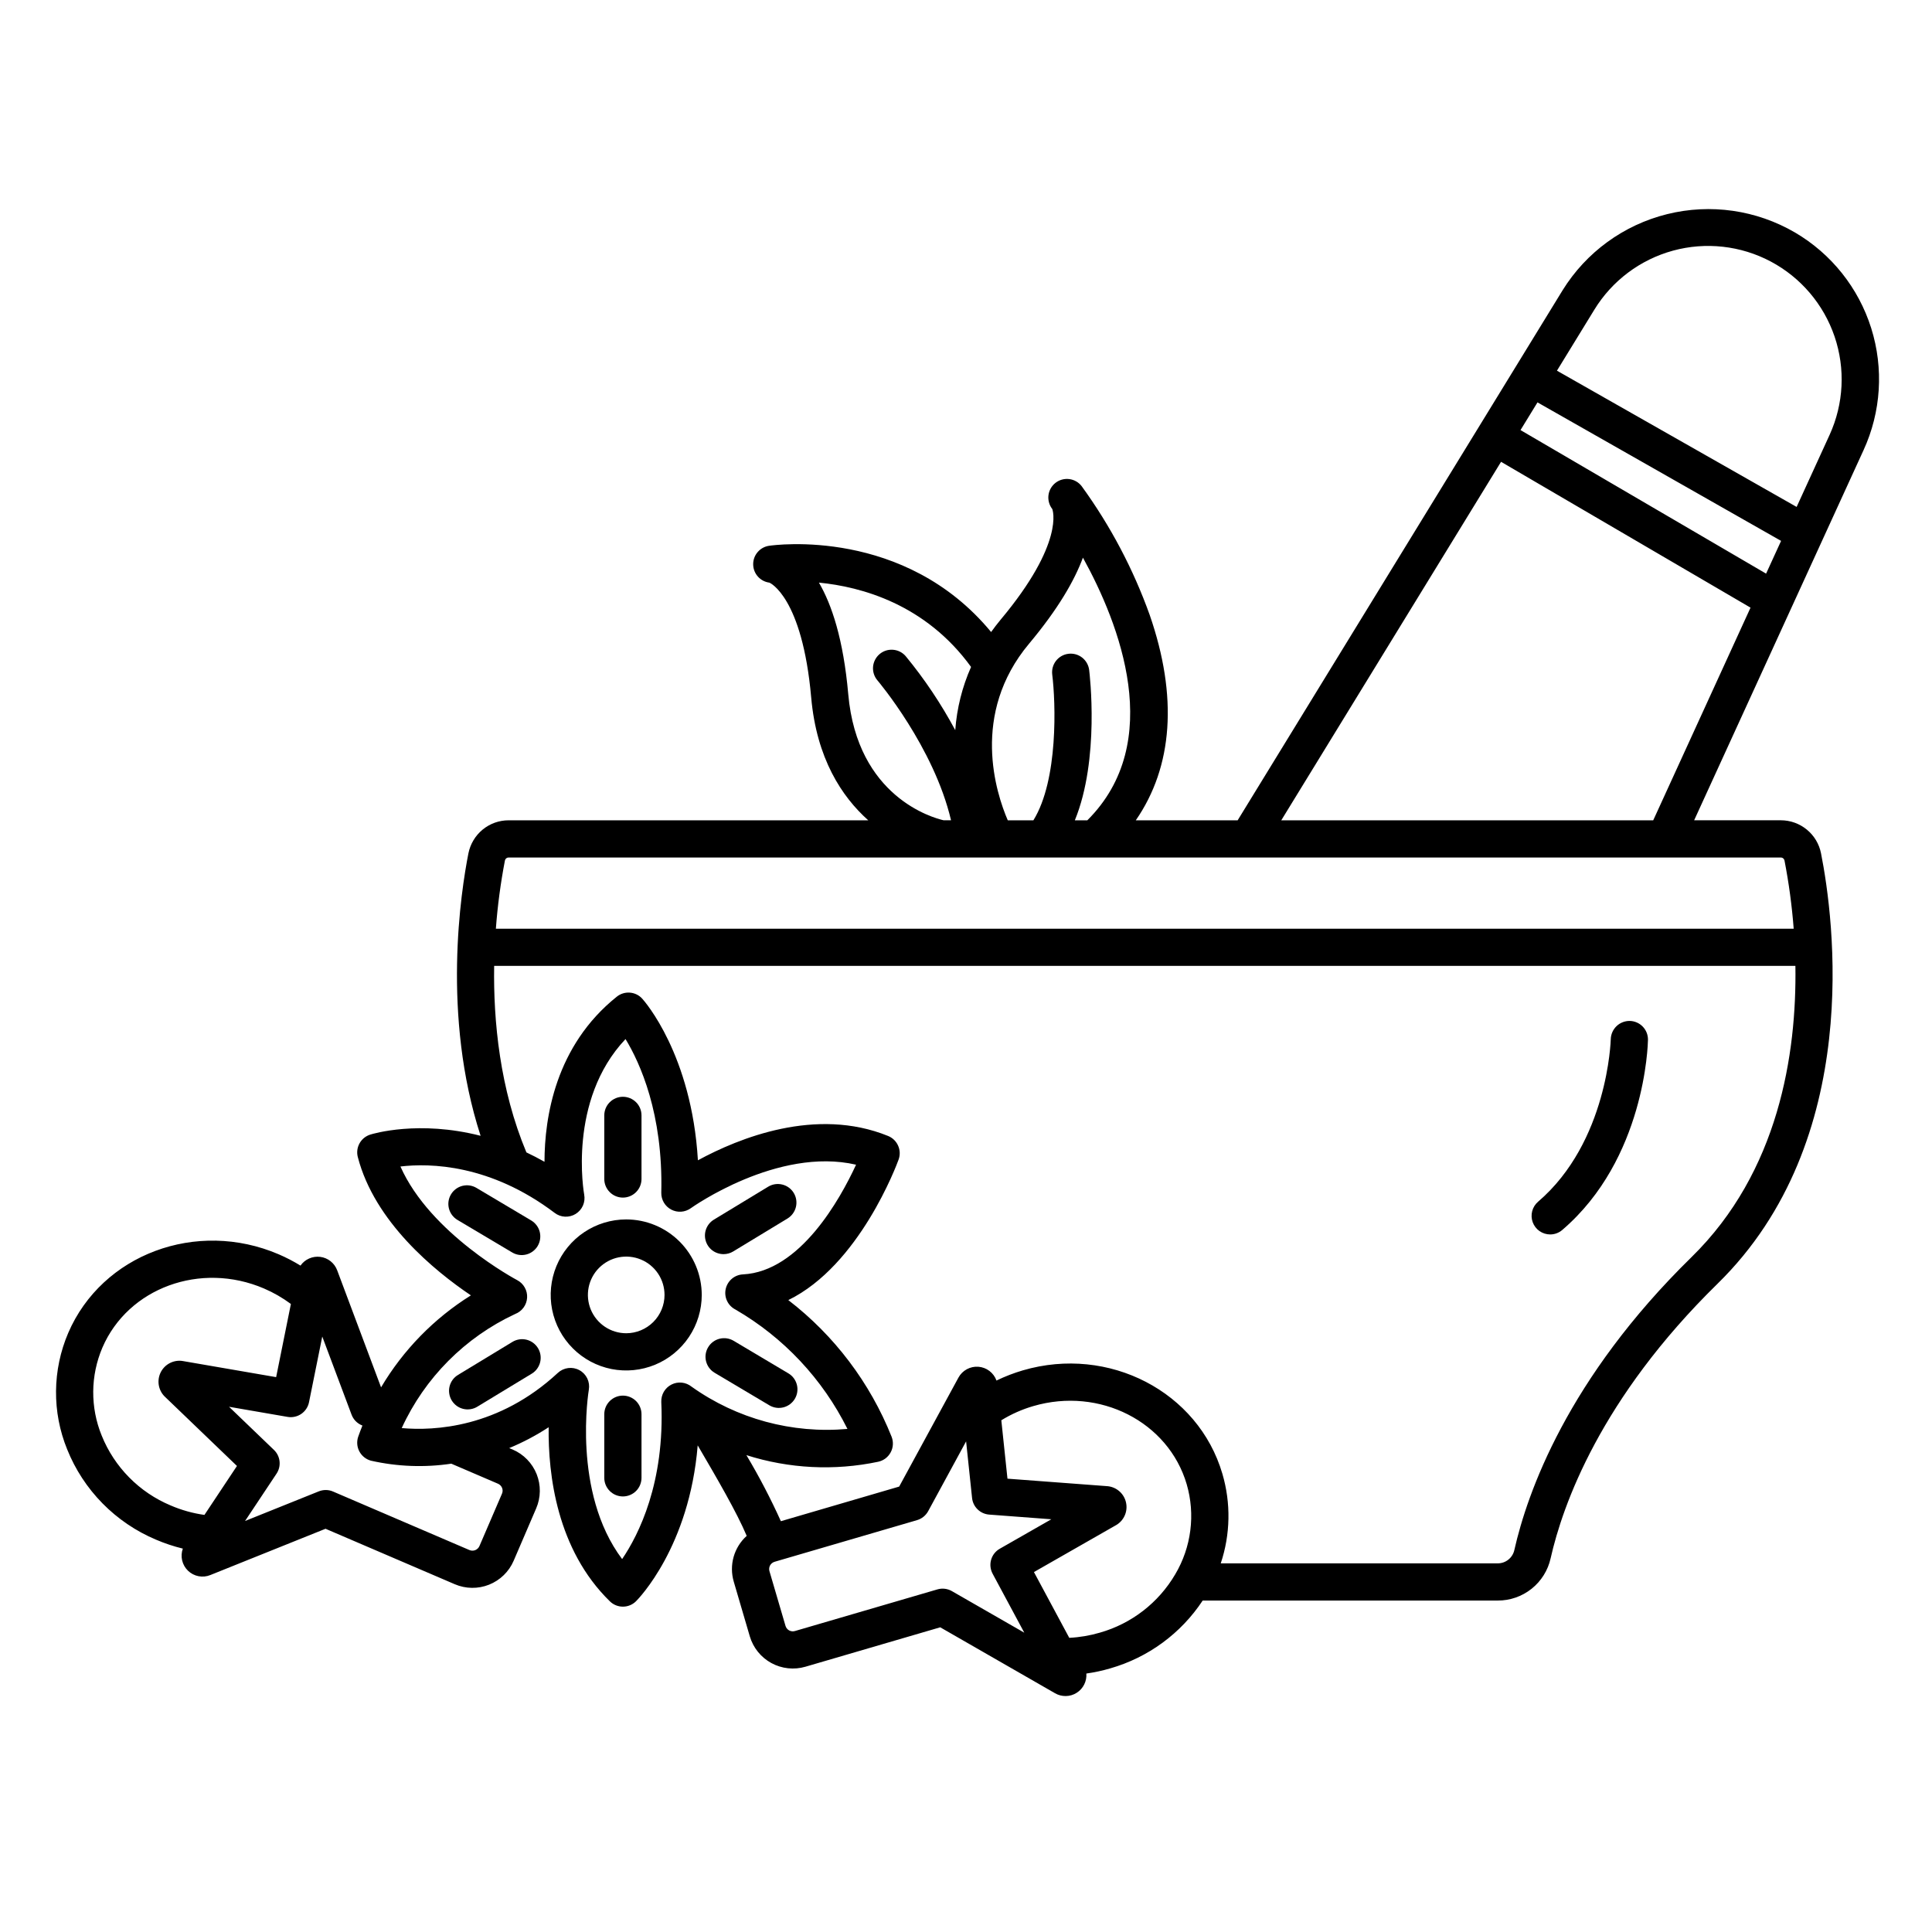 <?xml version="1.0" encoding="UTF-8"?> <svg xmlns="http://www.w3.org/2000/svg" width="71" height="70" viewBox="0 0 71 70" fill="none"><path d="M23.011 44.812C22.462 44.813 21.925 44.976 21.469 45.281C21.013 45.586 20.658 46.02 20.448 46.527C20.239 47.034 20.184 47.592 20.291 48.13C20.399 48.669 20.663 49.163 21.052 49.551C21.44 49.939 21.934 50.203 22.473 50.31C23.011 50.416 23.569 50.361 24.076 50.151C24.583 49.941 25.016 49.585 25.321 49.129C25.626 48.673 25.789 48.136 25.789 47.587C25.788 46.851 25.494 46.145 24.974 45.625C24.453 45.105 23.747 44.812 23.011 44.812ZM23.011 48.995C22.732 48.994 22.46 48.911 22.229 48.756C21.998 48.601 21.818 48.381 21.711 48.124C21.605 47.866 21.578 47.583 21.632 47.31C21.687 47.037 21.821 46.786 22.018 46.59C22.215 46.393 22.466 46.259 22.739 46.205C23.013 46.151 23.296 46.179 23.553 46.286C23.81 46.392 24.03 46.573 24.184 46.804C24.339 47.036 24.421 47.308 24.421 47.587C24.421 47.96 24.272 48.319 24.007 48.583C23.743 48.846 23.384 48.995 23.011 48.995Z" fill="black"></path><path d="M22.891 44.01C23.072 44.01 23.246 43.938 23.375 43.809C23.503 43.681 23.575 43.508 23.575 43.326V40.988C23.575 40.807 23.503 40.633 23.375 40.505C23.246 40.377 23.072 40.305 22.891 40.305C22.71 40.305 22.536 40.377 22.408 40.505C22.279 40.633 22.207 40.807 22.207 40.988V43.326C22.207 43.508 22.279 43.681 22.408 43.809C22.536 43.938 22.71 44.01 22.891 44.01Z" fill="black"></path><path d="M22.891 51.287C22.71 51.287 22.536 51.359 22.408 51.487C22.279 51.615 22.207 51.789 22.207 51.971V54.309C22.207 54.49 22.279 54.664 22.408 54.792C22.536 54.92 22.71 54.992 22.891 54.992C23.072 54.992 23.246 54.92 23.375 54.792C23.503 54.664 23.575 54.49 23.575 54.309V51.971C23.575 51.789 23.503 51.615 23.375 51.487C23.246 51.359 23.072 51.287 22.891 51.287Z" fill="black"></path><path d="M26.591 46.088C26.716 46.088 26.838 46.054 26.945 45.989L28.946 44.775C29.099 44.68 29.208 44.528 29.25 44.353C29.292 44.178 29.263 43.993 29.17 43.839C29.076 43.685 28.926 43.574 28.751 43.531C28.576 43.487 28.391 43.514 28.236 43.606L26.235 44.82C26.108 44.897 26.009 45.014 25.954 45.153C25.899 45.292 25.891 45.445 25.932 45.589C25.972 45.733 26.058 45.859 26.177 45.95C26.296 46.04 26.442 46.088 26.591 46.088Z" fill="black"></path><path d="M18.838 49.309L16.837 50.523C16.759 50.569 16.691 50.63 16.637 50.702C16.583 50.775 16.544 50.857 16.522 50.945C16.5 51.032 16.496 51.123 16.51 51.213C16.523 51.302 16.554 51.388 16.601 51.465C16.648 51.542 16.71 51.609 16.783 51.663C16.856 51.716 16.938 51.754 17.026 51.775C17.114 51.796 17.205 51.8 17.294 51.785C17.384 51.771 17.469 51.739 17.546 51.691L19.547 50.477C19.7 50.383 19.809 50.231 19.851 50.056C19.893 49.881 19.864 49.696 19.771 49.542C19.677 49.388 19.527 49.277 19.352 49.233C19.177 49.19 18.992 49.217 18.838 49.309Z" fill="black"></path><path d="M26.023 49.511C25.93 49.666 25.903 49.853 25.948 50.028C25.993 50.204 26.105 50.355 26.261 50.447L28.273 51.643C28.35 51.689 28.435 51.719 28.524 51.732C28.613 51.745 28.704 51.74 28.791 51.718C28.878 51.696 28.959 51.657 29.031 51.603C29.103 51.549 29.164 51.482 29.21 51.405C29.256 51.328 29.286 51.242 29.299 51.153C29.312 51.064 29.307 50.974 29.285 50.887C29.262 50.8 29.223 50.718 29.17 50.646C29.116 50.574 29.049 50.513 28.971 50.468L26.96 49.272C26.882 49.226 26.797 49.196 26.708 49.183C26.619 49.17 26.529 49.175 26.442 49.197C26.355 49.219 26.273 49.258 26.201 49.312C26.129 49.366 26.069 49.433 26.023 49.511Z" fill="black"></path><path d="M19.76 45.787C19.852 45.631 19.879 45.445 19.835 45.269C19.79 45.093 19.677 44.943 19.522 44.85L17.51 43.654C17.354 43.561 17.168 43.535 16.992 43.579C16.816 43.624 16.665 43.737 16.573 43.893C16.48 44.048 16.453 44.235 16.498 44.411C16.542 44.586 16.655 44.737 16.811 44.83L18.823 46.026C18.9 46.072 18.985 46.102 19.074 46.115C19.163 46.128 19.254 46.123 19.341 46.101C19.428 46.079 19.509 46.04 19.581 45.986C19.653 45.932 19.714 45.865 19.76 45.788V45.787Z" fill="black"></path><path d="M56.969 45.364C57.132 45.364 57.289 45.306 57.413 45.199C60.455 42.594 60.559 38.389 60.562 38.212C60.565 38.031 60.496 37.856 60.37 37.726C60.244 37.596 60.072 37.521 59.891 37.518C59.711 37.516 59.536 37.585 59.406 37.71C59.276 37.836 59.2 38.007 59.195 38.188C59.194 38.225 59.09 41.963 56.524 44.161C56.418 44.252 56.342 44.373 56.307 44.508C56.272 44.644 56.279 44.786 56.327 44.917C56.376 45.049 56.463 45.162 56.578 45.242C56.693 45.321 56.829 45.364 56.969 45.364L56.969 45.364Z" fill="black"></path><path d="M65.967 8.545C64.547 7.716 62.86 7.473 61.264 7.87C59.668 8.266 58.29 9.27 57.424 10.668L45.483 30.145H41.74C43.106 28.168 43.288 25.592 42.251 22.599C41.648 20.915 40.809 19.325 39.758 17.877L39.752 17.868C39.642 17.724 39.479 17.63 39.299 17.606C39.119 17.582 38.937 17.631 38.793 17.741C38.65 17.851 38.555 18.014 38.531 18.194C38.508 18.374 38.556 18.556 38.666 18.7L38.669 18.704C38.683 18.729 39.141 19.944 36.771 22.774C36.648 22.922 36.533 23.073 36.423 23.226C33.244 19.377 28.477 20.025 28.262 20.057C28.099 20.081 27.95 20.163 27.843 20.289C27.735 20.414 27.677 20.574 27.679 20.739C27.68 20.904 27.741 21.063 27.851 21.187C27.96 21.31 28.111 21.39 28.274 21.411C28.286 21.413 29.483 21.931 29.811 25.632C30.009 27.87 30.932 29.274 31.908 30.145H18.689C18.341 30.145 18.005 30.266 17.736 30.487C17.468 30.708 17.284 31.015 17.215 31.355C16.938 32.755 16.228 37.324 17.662 41.739C15.389 41.157 13.708 41.663 13.606 41.695C13.439 41.748 13.298 41.862 13.213 42.016C13.128 42.169 13.105 42.349 13.149 42.519C13.765 44.9 15.963 46.698 17.305 47.603C15.95 48.45 14.818 49.609 14.004 50.983L12.391 46.681C12.342 46.55 12.258 46.435 12.149 46.348C12.039 46.261 11.908 46.206 11.769 46.188C11.63 46.171 11.489 46.191 11.361 46.248C11.233 46.304 11.123 46.394 11.043 46.509C10.787 46.352 10.519 46.213 10.243 46.094C7.222 44.798 3.751 46.094 2.507 48.984C2.218 49.659 2.066 50.385 2.059 51.119C2.052 51.853 2.191 52.581 2.468 53.261C2.765 54.003 3.207 54.678 3.768 55.248C4.328 55.817 4.996 56.27 5.732 56.58C6.052 56.717 6.382 56.827 6.719 56.909C6.669 57.049 6.66 57.2 6.694 57.344C6.728 57.488 6.803 57.62 6.909 57.722C7.016 57.825 7.15 57.895 7.296 57.923C7.441 57.951 7.592 57.937 7.729 57.881L11.963 56.18L16.713 58.218C17.114 58.39 17.567 58.396 17.972 58.235C18.378 58.073 18.703 57.758 18.876 57.357L19.704 55.431C19.79 55.233 19.835 55.019 19.838 54.803C19.841 54.587 19.801 54.372 19.721 54.171C19.641 53.971 19.522 53.788 19.371 53.633C19.22 53.478 19.04 53.354 18.841 53.269L18.713 53.215C19.219 53.005 19.704 52.749 20.163 52.449C20.141 54.184 20.461 56.943 22.414 58.848C22.543 58.974 22.715 59.043 22.895 59.042C23.075 59.041 23.247 58.97 23.374 58.843C23.464 58.753 25.334 56.842 25.64 53.115L25.672 53.17C26.337 54.307 27.074 55.569 27.441 56.441C27.211 56.648 27.045 56.915 26.96 57.213C26.876 57.511 26.878 57.826 26.965 58.123L27.555 60.134C27.679 60.552 27.963 60.905 28.346 61.114C28.729 61.323 29.179 61.372 29.598 61.25L34.553 59.801L38.773 62.225C38.894 62.295 39.032 62.33 39.172 62.327C39.312 62.325 39.448 62.284 39.566 62.209C39.685 62.135 39.78 62.029 39.843 61.904C39.906 61.779 39.933 61.64 39.923 61.5C40.22 61.458 40.514 61.395 40.802 61.31C42.195 60.911 43.4 60.027 44.198 58.818H55.04C55.493 58.82 55.933 58.667 56.287 58.384C56.641 58.101 56.887 57.706 56.985 57.264C57.427 55.306 58.812 51.392 63.119 47.175C68.51 41.898 67.392 33.732 66.921 31.355C66.853 31.014 66.669 30.707 66.4 30.487C66.132 30.266 65.795 30.145 65.447 30.144H62.259L68.483 16.545C69.13 15.137 69.231 13.539 68.766 12.06C68.301 10.582 67.304 9.329 65.967 8.545ZM37.819 23.653C38.895 22.368 39.49 21.324 39.797 20.493C41.137 22.919 42.843 27.272 39.959 30.145H39.5C40.42 27.898 40.045 24.774 40.026 24.619C40.003 24.439 39.91 24.276 39.767 24.164C39.624 24.053 39.442 24.003 39.263 24.026C39.083 24.048 38.919 24.141 38.808 24.284C38.696 24.427 38.647 24.609 38.669 24.789C38.796 25.814 38.898 28.655 37.977 30.145H37.035C36.609 29.157 35.653 26.239 37.819 23.653ZM31.173 25.512C30.994 23.487 30.564 22.213 30.095 21.41C31.657 21.563 34.016 22.205 35.686 24.509C35.36 25.244 35.164 26.03 35.105 26.832C34.588 25.868 33.978 24.956 33.282 24.111C33.164 23.975 32.997 23.891 32.816 23.878C32.636 23.864 32.458 23.922 32.321 24.04C32.184 24.158 32.099 24.325 32.084 24.505C32.07 24.685 32.127 24.863 32.244 25.001C32.267 25.027 34.319 27.455 34.95 30.144H34.678C34.283 30.055 31.507 29.288 31.173 25.512ZM7.513 55.671C7.085 55.611 6.668 55.494 6.271 55.323C5.7 55.084 5.182 54.734 4.747 54.293C4.312 53.852 3.968 53.329 3.737 52.755C3.527 52.242 3.422 51.692 3.426 51.137C3.43 50.583 3.545 50.035 3.762 49.525C4.708 47.326 7.374 46.351 9.703 47.351C10.053 47.501 10.384 47.692 10.69 47.919L10.148 50.608L6.717 50.016C6.697 50.013 6.676 50.01 6.657 50.008C6.496 49.995 6.335 50.033 6.197 50.116C6.059 50.199 5.951 50.323 5.887 50.471C5.824 50.619 5.808 50.783 5.843 50.941C5.878 51.098 5.961 51.241 6.081 51.348L8.708 53.872L7.513 55.671ZM18.448 54.89L17.619 56.816C17.59 56.884 17.534 56.937 17.465 56.965C17.396 56.992 17.319 56.991 17.251 56.962L12.24 54.812C12.158 54.776 12.069 54.757 11.979 54.756C11.889 54.755 11.799 54.772 11.716 54.805L9.006 55.894L10.163 54.154C10.252 54.02 10.291 53.86 10.273 53.7C10.256 53.541 10.183 53.393 10.067 53.282L8.417 51.697L10.57 52.069C10.745 52.099 10.926 52.059 11.072 51.959C11.219 51.858 11.321 51.704 11.356 51.53L11.843 49.116L12.92 51.987C12.952 52.073 13.002 52.152 13.065 52.219C13.129 52.285 13.206 52.339 13.29 52.375L13.319 52.387C13.266 52.52 13.214 52.654 13.165 52.794C13.134 52.882 13.122 52.976 13.129 53.07C13.136 53.163 13.162 53.254 13.206 53.337C13.25 53.42 13.31 53.493 13.384 53.552C13.457 53.61 13.541 53.653 13.632 53.678C14.601 53.897 15.602 53.935 16.585 53.788L18.302 54.525C18.335 54.54 18.366 54.56 18.391 54.587C18.417 54.613 18.437 54.644 18.451 54.677C18.464 54.711 18.471 54.748 18.471 54.784C18.47 54.821 18.462 54.857 18.448 54.89L18.448 54.89ZM24.677 50.88C24.56 50.939 24.462 51.031 24.395 51.145C24.329 51.259 24.297 51.389 24.302 51.521C24.437 54.491 23.467 56.405 22.863 57.294C21.014 54.836 21.633 51.111 21.639 51.071C21.664 50.93 21.644 50.785 21.582 50.655C21.52 50.526 21.419 50.42 21.293 50.352C21.167 50.283 21.023 50.256 20.881 50.274C20.739 50.292 20.606 50.354 20.501 50.451C18.322 52.474 15.953 52.586 14.763 52.48C15.611 50.632 17.089 49.145 18.933 48.287C19.056 48.24 19.162 48.158 19.24 48.052C19.318 47.946 19.363 47.82 19.371 47.688C19.379 47.557 19.348 47.426 19.283 47.312C19.219 47.197 19.122 47.104 19.006 47.043C18.971 47.025 15.809 45.339 14.716 42.867C15.805 42.739 18.016 42.782 20.385 44.573C20.495 44.657 20.628 44.705 20.765 44.711C20.903 44.717 21.04 44.682 21.157 44.609C21.274 44.536 21.367 44.43 21.423 44.303C21.478 44.177 21.494 44.037 21.469 43.901C21.462 43.864 20.848 40.445 22.988 38.184C23.516 39.052 24.372 40.92 24.302 43.83C24.299 43.957 24.332 44.082 24.396 44.192C24.461 44.302 24.555 44.392 24.668 44.451C24.78 44.51 24.907 44.537 25.034 44.528C25.161 44.519 25.283 44.474 25.387 44.4C25.421 44.375 28.575 42.134 31.46 42.801C30.876 44.066 29.403 46.724 27.304 46.832C27.153 46.839 27.009 46.896 26.894 46.994C26.779 47.092 26.7 47.225 26.668 47.373C26.637 47.521 26.655 47.675 26.721 47.811C26.786 47.947 26.895 48.057 27.03 48.125C28.801 49.153 30.231 50.678 31.143 52.511C29.11 52.692 27.079 52.142 25.415 50.958C25.313 50.876 25.189 50.824 25.058 50.81C24.927 50.796 24.795 50.82 24.677 50.88ZM34.981 58.471C34.901 58.425 34.812 58.396 34.721 58.385C34.63 58.374 34.537 58.382 34.449 58.408L29.214 59.938C29.143 59.959 29.066 59.951 29.001 59.916C28.936 59.88 28.888 59.82 28.867 59.749L28.277 57.738C28.256 57.667 28.265 57.591 28.3 57.526C28.336 57.462 28.396 57.414 28.467 57.393L33.701 55.863C33.788 55.837 33.868 55.795 33.938 55.739C34.008 55.682 34.067 55.612 34.11 55.533L35.504 52.968L35.723 55.049C35.74 55.209 35.812 55.357 35.927 55.468C36.042 55.58 36.192 55.647 36.352 55.659L38.636 55.831L36.741 56.914C36.586 57.002 36.472 57.147 36.423 57.319C36.374 57.49 36.394 57.673 36.478 57.831L37.642 59.999L34.981 58.471ZM43.19 57.852C42.577 58.898 41.584 59.667 40.418 59.998C40.053 60.105 39.675 60.169 39.295 60.188L37.997 57.771L41.018 56.045C41.035 56.035 41.052 56.025 41.069 56.013C41.201 55.921 41.301 55.79 41.355 55.638C41.409 55.486 41.413 55.321 41.368 55.166C41.323 55.011 41.231 54.874 41.103 54.775C40.977 54.676 40.822 54.619 40.66 54.612L37.024 54.339L36.798 52.193C37.166 51.967 37.562 51.791 37.976 51.671C40.41 50.96 42.937 52.248 43.611 54.545C43.771 55.096 43.816 55.673 43.743 56.242C43.671 56.811 43.482 57.359 43.19 57.852ZM62.161 46.199C57.603 50.661 56.126 54.858 55.651 56.963C55.62 57.102 55.543 57.226 55.431 57.315C55.32 57.404 55.182 57.452 55.039 57.451H44.862C45.218 56.386 45.239 55.237 44.922 54.16C44.037 51.141 40.748 49.435 37.592 50.358C37.258 50.456 36.933 50.581 36.62 50.733C36.57 50.593 36.48 50.471 36.362 50.381C36.245 50.291 36.103 50.238 35.955 50.226C35.807 50.215 35.66 50.247 35.529 50.318C35.399 50.389 35.292 50.496 35.222 50.626L33.044 54.63L28.697 55.902C28.321 55.069 27.898 54.259 27.43 53.474C28.995 53.972 30.663 54.056 32.27 53.718C32.367 53.698 32.459 53.656 32.539 53.597C32.618 53.537 32.684 53.461 32.731 53.373C32.779 53.286 32.806 53.189 32.812 53.09C32.818 52.99 32.802 52.891 32.766 52.798C31.974 50.814 30.663 49.079 28.97 47.776C31.583 46.5 32.956 42.798 33.023 42.613C33.084 42.446 33.077 42.263 33.005 42.102C32.934 41.94 32.802 41.813 32.639 41.746C29.988 40.667 27.147 41.824 25.648 42.639C25.417 38.752 23.683 36.79 23.602 36.7C23.486 36.571 23.324 36.492 23.151 36.478C22.977 36.464 22.805 36.516 22.669 36.625C20.41 38.43 20.012 41.066 20.01 42.694C19.786 42.567 19.564 42.453 19.345 42.349C18.369 40.014 18.128 37.526 18.16 35.495H65.98C66.03 38.73 65.369 43.059 62.161 46.199ZM65.447 31.512C65.478 31.512 65.508 31.523 65.532 31.543C65.556 31.563 65.573 31.591 65.579 31.621C65.74 32.45 65.853 33.287 65.917 34.129H18.223C18.285 33.287 18.397 32.45 18.556 31.621C18.562 31.591 18.579 31.563 18.603 31.543C18.627 31.523 18.658 31.512 18.689 31.512H65.447ZM60.755 30.145H47.086L55.163 16.971L64.331 22.33L60.755 30.145ZM64.903 21.08L55.878 15.805L56.502 14.787L65.454 19.877L64.903 21.08ZM67.239 15.976L66.025 18.629L57.217 13.622L58.59 11.383C59.242 10.317 60.276 9.541 61.481 9.211C62.686 8.882 63.972 9.025 65.075 9.611C66.178 10.197 67.016 11.182 67.419 12.365C67.821 13.547 67.757 14.839 67.239 15.976Z" fill="black"></path></svg> 